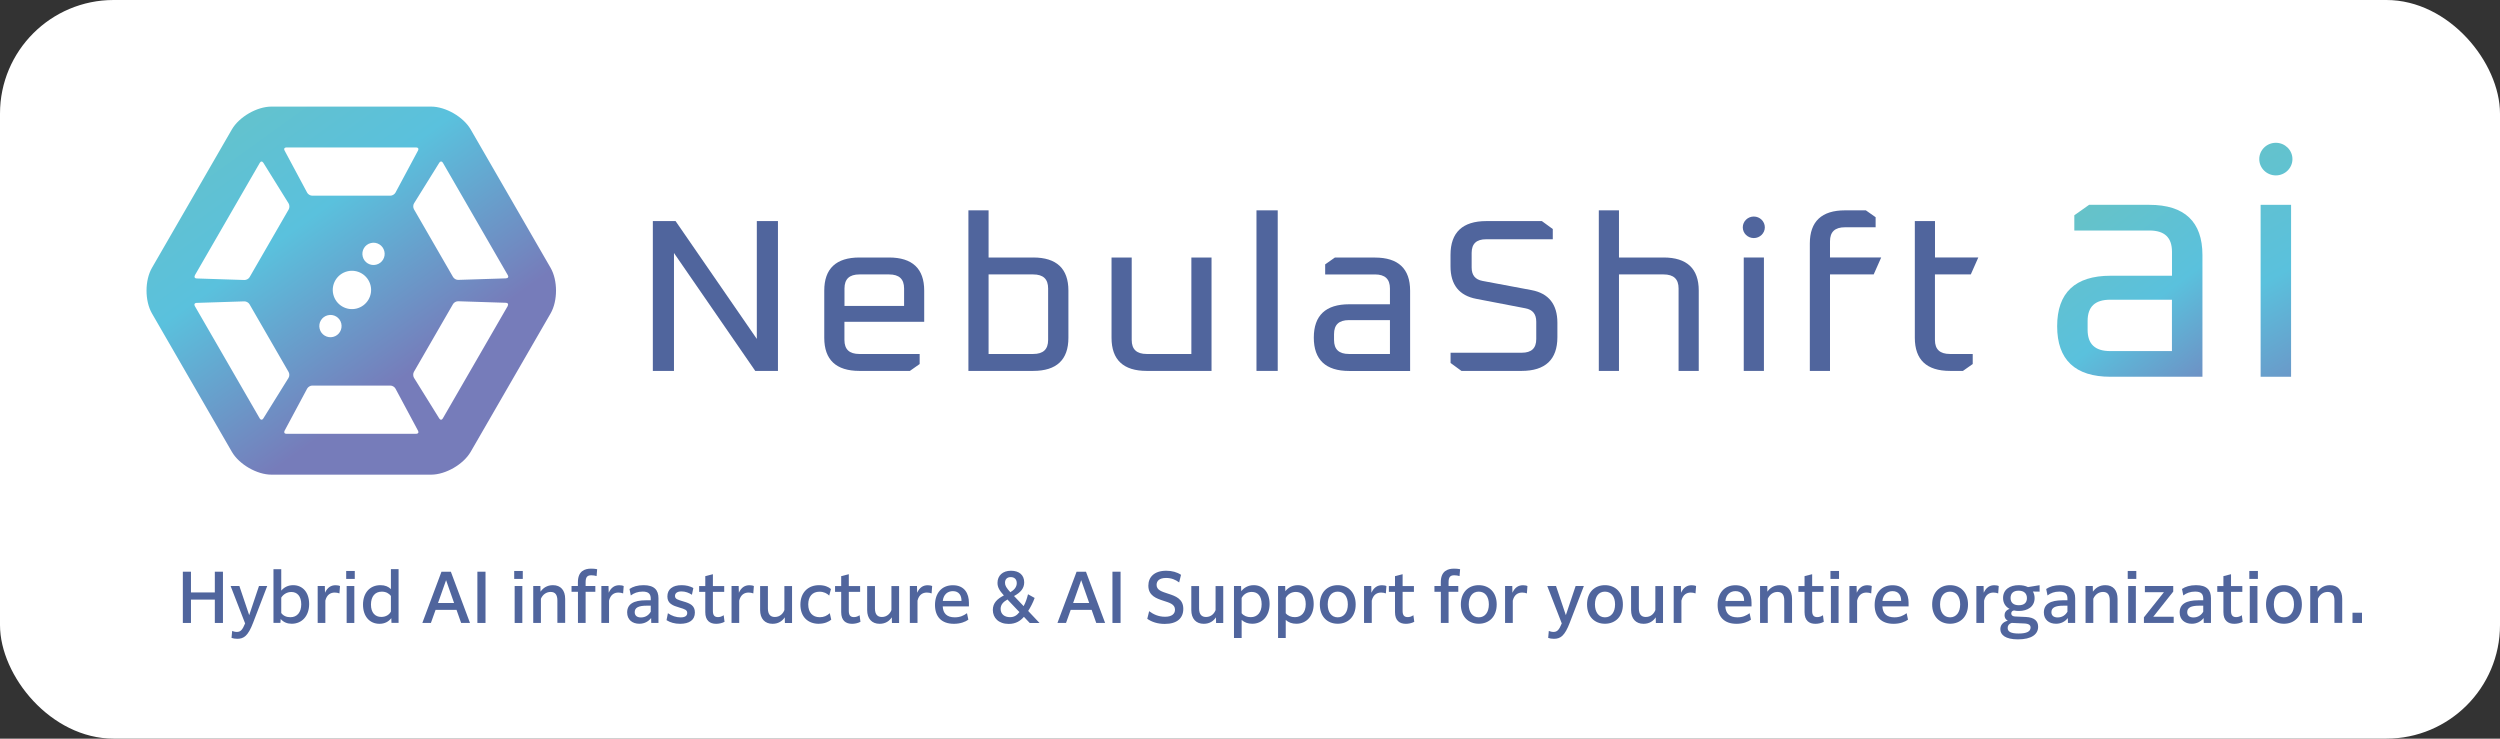 <?xml version="1.0" encoding="UTF-8"?>
<svg id="_レイヤー_1" data-name="レイヤー 1" xmlns="http://www.w3.org/2000/svg" xmlns:xlink="http://www.w3.org/1999/xlink" viewBox="0 0 440 130">
  <rect x="0" y="0" width="440" height="130" fill="#333333" stroke="none"/>
  <defs>
    <style>
      .cls-1 {
        fill: #fff;
      }

      .cls-2 {
        fill: url(#_名称未設定グラデーション_93-2);
      }

      .cls-3 {
        fill: url(#_名称未設定グラデーション_12);
      }

      .cls-4 {
        fill: url(#_名称未設定グラデーション_93);
      }

      .cls-5 {
        fill: url(#_名称未設定グラデーション_93-3);
      }

      .cls-6 {
        fill: #50659d;
      }
    </style>
    <linearGradient id="_名称未設定グラデーション_12" data-name="名称未設定グラデーション 12" x1="-745.85" y1="-484.85" x2="-745.11" y2="-484.85" gradientTransform="translate(72799.35 27924.82) rotate(54.01) scale(87.61 -87.61)" gradientUnits="userSpaceOnUse">
      <stop offset="0" stop-color="#67c2c6"/>
      <stop offset=".5" stop-color="#5ac1dd"/>
      <stop offset="1" stop-color="#767cba"/>
    </linearGradient>
    <linearGradient id="_名称未設定グラデーション_93" data-name="名称未設定グラデーション 93" x1="363.66" y1="36.32" x2="390.92" y2="72.51" gradientUnits="userSpaceOnUse">
      <stop offset="0" stop-color="#67c2c6"/>
      <stop offset=".5" stop-color="#5ac1dd"/>
      <stop offset="1" stop-color="#767cba"/>
    </linearGradient>
    <linearGradient id="_名称未設定グラデーション_93-2" data-name="名称未設定グラデーション 93" x1="385.07" y1="24.38" x2="413.82" y2="74.17" xlink:href="#_名称未設定グラデーション_93"/>
    <linearGradient id="_名称未設定グラデーション_93-3" data-name="名称未設定グラデーション 93" x1="395.11" y1="18.59" x2="423.9" y2="68.45" xlink:href="#_名称未設定グラデーション_93"/>
  </defs>
  <rect class="cls-1" width="440" height="130" rx="20" ry="20"/>
  <g>
    <polygon class="cls-6" points="133.2 59.65 118.95 38.98 118.9 38.91 114.9 38.91 114.9 65.28 118.62 65.28 118.62 44.53 132.87 65.2 132.92 65.28 136.92 65.28 136.92 38.91 133.2 38.91 133.2 59.65"/>
    <path class="cls-6" d="M156.48,45.32h-5.22c-4.11,0-6.19,1.96-6.19,5.83v8.3c0,3.87,2.08,5.83,6.19,5.83h8.88l1.72-1.21v-1.77h-10.61c-1.77,0-2.63-.81-2.63-2.47v-3.19h14.04v-5.49c0-3.87-2.08-5.83-6.19-5.83ZM159.12,53.85h-10.49v-3.08c0-1.66.86-2.47,2.63-2.47h5.22c1.77,0,2.64.81,2.64,2.47v3.08Z"/>
    <path class="cls-6" d="M181.84,45.32h-7.85v-8.3h-3.55v28.26h11.41c4.11,0,6.19-1.96,6.19-5.83v-8.3c0-3.87-2.08-5.83-6.19-5.83ZM184.47,59.83c0,1.66-.86,2.47-2.63,2.47h-7.85v-14h7.85c1.77,0,2.63.81,2.63,2.47v9.06Z"/>
    <path class="cls-6" d="M209.67,62.3h-7.85c-1.77,0-2.64-.81-2.64-2.47v-14.51h-3.55v14.13c0,3.87,2.08,5.83,6.19,5.83h11.41v-19.96h-3.55v16.98Z"/>
    <path class="cls-6" d="M241.99,45.32h-7.04l-1.72,1.21v1.77h8.76c1.77,0,2.64.81,2.64,2.47v2.78h-7.17c-4.14,0-6.23,1.97-6.23,5.87s2.1,5.87,6.23,5.87h10.72v-14.13c0-3.87-2.08-5.83-6.19-5.83ZM244.63,62.3h-7.21c-1.77,0-2.63-.81-2.63-2.47v-1.02c0-1.66.86-2.47,2.63-2.47h7.21v5.96Z"/>
    <path class="cls-6" d="M269.55,51.06l-8.63-1.62c-1.28-.24-1.91-1.01-1.91-2.36v-2.57c0-1.61.84-2.4,2.55-2.4h11.73v-1.8l-1.92-1.4h-9.77c-4.19,0-6.31,2-6.31,5.94v2.04c0,3.22,1.53,5.14,4.55,5.71l8.63,1.66c1.28.24,1.91,1.01,1.91,2.36v3.06c0,1.61-.84,2.4-2.55,2.4h-12.53v1.8l1.87,1.37.05.03h10.57c4.19,0,6.31-2,6.31-5.94v-2.53c0-3.25-1.53-5.18-4.55-5.75Z"/>
    <path class="cls-6" d="M292.79,45.32h-7.85v-8.3h-3.55v28.26h3.55v-16.98h7.85c1.77,0,2.64.81,2.64,2.47v14.51h3.55v-14.13c0-3.87-2.08-5.83-6.19-5.83Z"/>
    <rect class="cls-6" x="306.9" y="45.32" width="3.55" height="19.96"/>
    <path class="cls-6" d="M322.08,42.47c0-1.66.86-2.47,2.64-2.47h5.39v-1.77l-1.72-1.21h-3.67c-4.11,0-6.19,1.96-6.19,5.83v22.43h3.55v-16.98h7.69l1.32-2.98h-9.01v-2.85Z"/>
    <path class="cls-6" d="M340.55,59.83v-11.53h6.31l1.32-2.98h-7.62v-6.41h-3.55v20.54c0,3.87,2.08,5.83,6.19,5.83h2.28l1.72-1.21v-1.77h-4.01c-1.77,0-2.64-.81-2.64-2.47Z"/>
    <path class="cls-6" d="M308.67,38.11c-1.07,0-1.94.85-1.94,1.9s.87,1.89,1.94,1.89,1.94-.85,1.94-1.89-.87-1.9-1.94-1.9Z"/>
    <rect class="cls-6" x="221.14" y="37.02" width="3.74" height="28.26"/>
  </g>
  <path class="cls-3" d="M96.9,47.13l-14.06-24.35c-1.28-2.21-4.41-4.02-6.96-4.02h-28.11c-2.55,0-5.68,1.81-6.96,4.02l-14.06,24.35c-1.28,2.21-1.28,5.83,0,8.04l14.06,24.35c1.28,2.21,4.41,4.02,6.96,4.02h28.11c2.55,0,5.68-1.81,6.96-4.02l14.06-24.35c1.28-2.21,1.28-5.83,0-8.04ZM50.39,25.95h22.87c.33,0,.47.24.32.53l-3.98,7.43c-.16.29-.55.53-.88.53h-13.78c-.33,0-.73-.24-.88-.53l-3.98-7.43c-.16-.29-.01-.53.32-.53ZM58.67,51.86c-.46-1.81.64-3.64,2.44-4.1,1.81-.46,3.64.64,4.1,2.44.46,1.81-.64,3.64-2.44,4.1-1.81.46-3.64-.64-4.1-2.44ZM58.64,59.29c-1.05.27-2.12-.37-2.38-1.42-.27-1.05.37-2.12,1.42-2.38,1.05-.27,2.12.37,2.38,1.42s-.37,2.12-1.42,2.38ZM63.84,45.16c-.27-1.05.37-2.12,1.42-2.38,1.05-.27,2.12.37,2.38,1.42.27,1.05-.37,2.12-1.42,2.38-1.05.27-2.12-.37-2.38-1.42ZM34.29,48.46l11.44-19.81c.16-.29.44-.29.62,0l4.45,7.16c.17.28.18.74.02,1.03l-6.89,11.94c-.16.29-.57.51-.9.5l-8.43-.27c-.33-.01-.46-.25-.3-.54ZM46.34,73.66c-.17.28-.45.28-.62,0l-11.44-19.81c-.16-.29-.03-.53.3-.54l8.43-.27c.33-.01.73.21.9.5l6.89,11.94c.17.29.16.75-.02,1.03l-4.45,7.16ZM73.27,76.35h-22.87c-.33,0-.47-.24-.32-.53l3.98-7.43c.16-.29.55-.53.88-.53h13.78c.33,0,.73.24.88.53l3.98,7.43c.16.29.01.53-.32.53ZM89.37,53.84l-11.44,19.81c-.17.29-.44.29-.62,0l-4.45-7.16c-.17-.28-.18-.74-.02-1.03l6.89-11.94c.16-.29.57-.51.9-.5l8.43.27c.33.01.46.25.3.54ZM89.07,48.99l-8.43.27c-.33.01-.73-.21-.9-.5l-6.89-11.94c-.16-.29-.16-.75.02-1.03l4.45-7.16c.17-.28.45-.28.62,0l11.44,19.81c.17.29.03.53-.3.54Z"/>
  <g>
    <path class="cls-4" d="M378.29,36.05h-10.61l-2.6,1.84v2.68h13.21c2.68,0,3.98,1.23,3.98,3.75v4.21h-10.81c-6.24,0-9.4,2.99-9.4,8.89s3.16,8.89,9.4,8.89h16.17v-21.42c0-5.86-3.14-8.84-9.34-8.84ZM367.42,56.5c0-2.52,1.3-3.75,3.97-3.75h10.87v9.04h-10.87c-2.67,0-3.97-1.23-3.97-3.75v-1.55Z"/>
    <rect class="cls-2" x="397.87" y="36.05" width="5.36" height="30.26"/>
    <path class="cls-5" d="M400.55,25.13c-1.61,0-2.92,1.29-2.92,2.87s1.31,2.87,2.92,2.87,2.92-1.29,2.92-2.87-1.31-2.87-2.92-2.87Z"/>
  </g>
  <g>
    <path class="cls-6" d="M32.18,100.62h1.43v3.65h4.2v-3.65h1.43v9.02h-1.43v-4.11h-4.2v4.11h-1.43v-9.02Z"/>
    <path class="cls-6" d="M40.85,111.05c.26.09.53.17.84.17.65,0,.98-.36,1.45-1.5l-2.55-6.58h1.54l1.73,5.13,1.72-5.13h1.45l-2.47,6.43c-.89,2.36-1.66,2.86-2.8,2.86-.41,0-.72-.06-1.01-.16l.11-1.22Z"/>
    <path class="cls-6" d="M48.15,100.18h1.35v3.77c.5-.59,1.2-.96,2.09-.96,1.67,0,2.82,1.25,2.82,3.32s-1.24,3.47-3.07,3.47c-.75,0-1.41-.24-1.94-.83l-.05.68h-1.22v-9.46ZM51.12,108.63c1.15,0,1.9-.84,1.9-2.28s-.74-2.16-1.74-2.16c-.76,0-1.41.4-1.78.99v2.71c.36.49.91.74,1.62.74Z"/>
    <path class="cls-6" d="M55.91,103.14h1.26l.03,1.18c.43-.94,1.06-1.32,1.87-1.32.31,0,.61.06.77.15l-.1,1.29c-.23-.09-.53-.15-.83-.15-.74,0-1.4.38-1.65,1.42v3.93h-1.35v-6.5Z"/>
    <path class="cls-6" d="M60.93,100.49h1.51v1.4h-1.51v-1.4ZM61.01,103.14h1.35v6.5h-1.35v-6.5Z"/>
    <path class="cls-6" d="M68.9,109.64l-.03-.84c-.49.62-1.17.99-2.08.99-1.72,0-2.9-1.29-2.9-3.37s1.2-3.43,3.07-3.43c.82,0,1.4.26,1.84.69v-3.51h1.35v9.46h-1.25ZM67.09,108.58c.84,0,1.43-.4,1.71-.95v-2.75c-.33-.42-.84-.75-1.6-.75-1.2,0-1.91.85-1.91,2.28s.74,2.17,1.81,2.17Z"/>
    <path class="cls-6" d="M77.7,100.62h1.65l3.37,9.02h-1.56l-.81-2.3h-3.69l-.82,2.3h-1.51l3.37-9.02ZM79.92,106.13l-1.41-4.02-1.42,4.02h2.83Z"/>
    <path class="cls-6" d="M84.02,100.62h1.43v9.02h-1.43v-9.02Z"/>
    <path class="cls-6" d="M90.5,100.49h1.51v1.4h-1.51v-1.4ZM90.58,103.14h1.35v6.5h-1.35v-6.5Z"/>
    <path class="cls-6" d="M93.85,103.14h1.26l.02.99c.46-.64,1.14-1.14,2.19-1.14,1.37,0,2.15.9,2.15,2.42v4.22h-1.37v-3.95c0-1.02-.41-1.5-1.18-1.5s-1.4.46-1.72,1.2v4.26h-1.35v-6.5Z"/>
    <path class="cls-6" d="M101.71,104.16h-1.12v-1.02h1.12v-.66c0-1.99,1.21-2.4,2.34-2.4.35,0,.8.04,1.05.1l-.1,1.21c-.23-.08-.6-.14-.93-.14-.69,0-1,.3-1,1.22v.67h1.71v1.02h-1.71v5.48h-1.35v-5.48Z"/>
    <path class="cls-6" d="M105.84,103.14h1.26l.03,1.18c.43-.94,1.06-1.32,1.87-1.32.31,0,.61.06.77.15l-.1,1.29c-.23-.09-.53-.15-.83-.15-.74,0-1.4.38-1.65,1.42v3.93h-1.35v-6.5Z"/>
    <path class="cls-6" d="M114.62,109.64l-.02-.87c-.46.59-1.15,1.01-2.08,1.01-1.25,0-2.14-.73-2.14-1.99,0-1.46,1.12-2.14,3.31-2.14h.84v-.28c0-.81-.36-1.25-1.42-1.25-.88,0-1.53.26-2.09.68l-.23-1.14c.58-.41,1.43-.67,2.48-.67,1.91,0,2.62.88,2.62,2.3v4.35h-1.26ZM114.53,107.67v-1.07h-.71c-1.43,0-2.11.34-2.11,1.14,0,.62.42.93,1.1.93.81,0,1.4-.44,1.71-1Z"/>
    <path class="cls-6" d="M117.56,107.93c.66.46,1.43.73,2.24.73s1.15-.31,1.15-.77c0-.54-.4-.67-1.37-.96-1.16-.34-2.12-.69-2.12-1.95s.89-1.99,2.5-1.99c.77,0,1.54.18,2.07.51l-.25,1.18c-.52-.34-1.13-.59-1.84-.59-.79,0-1.14.34-1.14.8,0,.56.52.67,1.47.96,1.2.35,2.03.72,2.03,1.95,0,1.33-.98,1.99-2.61,1.99-.96,0-1.75-.24-2.38-.64l.24-1.22Z"/>
    <path class="cls-6" d="M126.04,109.79c-1.09,0-1.91-.55-1.91-2.06v-3.56h-1.08v-1.02h1.08v-1.75l1.34-.34v2.09h1.99v1.02h-1.99v3.36c0,.73.27,1.08.9,1.08.34,0,.65-.1,1-.33l.15,1.16c-.48.26-1.05.35-1.48.35Z"/>
    <path class="cls-6" d="M128.75,103.14h1.26l.03,1.18c.43-.94,1.06-1.32,1.87-1.32.31,0,.61.06.77.15l-.1,1.29c-.23-.09-.53-.15-.83-.15-.74,0-1.4.38-1.65,1.42v3.93h-1.35v-6.5Z"/>
    <path class="cls-6" d="M138.14,109.64l-.02-.99c-.43.64-1.1,1.14-2.15,1.14-1.37,0-2.19-.91-2.19-2.42v-4.22h1.37v3.94c0,1.02.43,1.5,1.22,1.5.92,0,1.47-.64,1.68-1.22v-4.22h1.35v6.5h-1.26Z"/>
    <path class="cls-6" d="M144.13,109.79c-1.96,0-3.26-1.25-3.26-3.37s1.33-3.43,3.3-3.43c.96,0,1.65.3,2.08.68l-.31,1.15c-.39-.38-.94-.68-1.71-.68-1.25,0-1.98.85-1.98,2.24s.74,2.25,2.03,2.25c.72,0,1.26-.25,1.76-.71l.26,1.14c-.42.35-1.14.72-2.19.72Z"/>
    <path class="cls-6" d="M149.96,109.79c-1.09,0-1.91-.55-1.91-2.06v-3.56h-1.08v-1.02h1.08v-1.75l1.34-.34v2.09h1.99v1.02h-1.99v3.36c0,.73.27,1.08.9,1.08.34,0,.65-.1,1-.33l.15,1.16c-.48.26-1.05.35-1.48.35Z"/>
    <path class="cls-6" d="M156.98,109.64l-.02-.99c-.43.64-1.1,1.14-2.15,1.14-1.37,0-2.19-.91-2.19-2.42v-4.22h1.37v3.94c0,1.02.43,1.5,1.22,1.5.92,0,1.47-.64,1.68-1.22v-4.22h1.35v6.5h-1.26Z"/>
    <path class="cls-6" d="M160.13,103.14h1.26l.03,1.18c.43-.94,1.06-1.32,1.87-1.32.31,0,.61.06.77.15l-.1,1.29c-.23-.09-.53-.15-.83-.15-.74,0-1.4.38-1.65,1.42v3.93h-1.35v-6.5Z"/>
    <path class="cls-6" d="M167.89,109.79c-2.2,0-3.33-1.26-3.33-3.32s1.17-3.47,3.14-3.47c2.08,0,2.83,1.49,2.83,3.08v.65h-4.61c.06,1.22.73,1.92,2.12,1.92.92,0,1.55-.29,2.15-.73l.24,1.14c-.51.38-1.4.73-2.54.73ZM165.93,105.77h3.29v-.08c0-.84-.41-1.65-1.51-1.65-.92,0-1.66.58-1.78,1.73Z"/>
    <path class="cls-6" d="M181.23,109.64l-1.02-1.08c-.6.69-1.4,1.25-2.67,1.25-1.79,0-2.8-1.07-2.8-2.46,0-1.24.8-1.96,1.94-2.55-.81-.9-1.12-1.47-1.12-2.21,0-1.28.91-2.14,2.37-2.14s2.33.77,2.33,2.05c0,1.05-.64,1.79-1.79,2.4l1.69,1.78c.38-.68.6-1.4.77-2.09l1.17.65c-.3.83-.73,1.65-1.14,2.29l2,2.12h-1.73ZM177.77,108.62c.73,0,1.21-.33,1.65-.89l-2.11-2.22c-.73.42-1.2.9-1.2,1.65,0,.92.67,1.46,1.65,1.46ZM177.82,104.23c.68-.39,1.13-.92,1.13-1.6s-.42-1.06-1.06-1.06-1.01.38-1.01,1.01c0,.48.24.89.94,1.65Z"/>
    <path class="cls-6" d="M189.48,100.62h1.65l3.37,9.02h-1.56l-.81-2.3h-3.69l-.82,2.3h-1.51l3.37-9.02ZM191.7,106.13l-1.41-4.02-1.42,4.02h2.83Z"/>
    <path class="cls-6" d="M195.79,100.62h1.43v9.02h-1.43v-9.02Z"/>
    <path class="cls-6" d="M202.25,107.57c.75.55,1.63.98,2.8.98s1.75-.5,1.75-1.24c0-.97-.96-1.23-2.05-1.58-1.22-.4-2.64-.88-2.64-2.65,0-1.49,1.02-2.63,3.15-2.63,1.02,0,1.92.26,2.6.72l-.33,1.34c-.64-.49-1.38-.79-2.3-.79-1.22,0-1.67.55-1.67,1.22,0,.93.91,1.18,2.06,1.56,1.27.41,2.64.89,2.64,2.66,0,1.6-1.05,2.65-3.26,2.65-1.26,0-2.29-.34-3.08-.9l.33-1.34Z"/>
    <path class="cls-6" d="M214.03,109.64l-.02-.99c-.43.64-1.1,1.14-2.15,1.14-1.37,0-2.19-.91-2.19-2.42v-4.22h1.37v3.94c0,1.02.43,1.5,1.22,1.5.92,0,1.47-.64,1.68-1.22v-4.22h1.35v6.5h-1.26Z"/>
    <path class="cls-6" d="M217.18,103.14h1.25l.03.91c.47-.6,1.21-1.06,2.2-1.06,1.64,0,2.79,1.24,2.79,3.31s-1.24,3.48-3.05,3.48c-.76,0-1.38-.23-1.87-.67v3.18h-1.35v-9.15ZM218.54,107.94c.38.46.96.68,1.6.68,1.14,0,1.91-.82,1.91-2.28s-.71-2.16-1.74-2.16c-.77,0-1.43.39-1.78,1.06v2.7Z"/>
    <path class="cls-6" d="M224.94,103.14h1.25l.03.91c.47-.6,1.21-1.06,2.2-1.06,1.64,0,2.79,1.24,2.79,3.31s-1.24,3.48-3.05,3.48c-.76,0-1.38-.23-1.87-.67v3.18h-1.35v-9.15ZM226.3,107.94c.38.46.96.68,1.6.68,1.14,0,1.91-.82,1.91-2.28s-.71-2.16-1.74-2.16c-.77,0-1.43.39-1.78,1.06v2.7Z"/>
    <path class="cls-6" d="M232.29,106.38c0-2.16,1.35-3.39,3.15-3.39s3.16,1.23,3.16,3.39-1.35,3.4-3.16,3.4-3.15-1.24-3.15-3.4ZM237.22,106.38c0-1.39-.67-2.25-1.78-2.25s-1.76.87-1.76,2.25.67,2.27,1.76,2.27,1.78-.88,1.78-2.27Z"/>
    <path class="cls-6" d="M240.08,103.14h1.26l.03,1.18c.43-.94,1.06-1.32,1.87-1.32.31,0,.61.06.77.15l-.1,1.29c-.23-.09-.54-.15-.83-.15-.74,0-1.4.38-1.65,1.42v3.93h-1.36v-6.5Z"/>
    <path class="cls-6" d="M247.43,109.79c-1.09,0-1.91-.55-1.91-2.06v-3.56h-1.08v-1.02h1.08v-1.75l1.34-.34v2.09h1.99v1.02h-1.99v3.36c0,.73.27,1.08.9,1.08.34,0,.65-.1,1-.33l.15,1.16c-.48.26-1.05.35-1.48.35Z"/>
    <path class="cls-6" d="M253.58,104.16h-1.12v-1.02h1.12v-.66c0-1.99,1.21-2.4,2.35-2.4.35,0,.8.04,1.05.1l-.1,1.21c-.23-.08-.6-.14-.93-.14-.69,0-1,.3-1,1.22v.67h1.71v1.02h-1.71v5.48h-1.36v-5.48Z"/>
    <path class="cls-6" d="M257.11,106.38c0-2.16,1.35-3.39,3.15-3.39s3.16,1.23,3.16,3.39-1.35,3.4-3.16,3.4-3.15-1.24-3.15-3.4ZM262.04,106.38c0-1.39-.67-2.25-1.78-2.25s-1.76.87-1.76,2.25.67,2.27,1.76,2.27,1.78-.88,1.78-2.27Z"/>
    <path class="cls-6" d="M264.9,103.14h1.26l.03,1.18c.43-.94,1.06-1.32,1.87-1.32.31,0,.61.06.77.15l-.1,1.29c-.23-.09-.54-.15-.83-.15-.74,0-1.4.38-1.65,1.42v3.93h-1.36v-6.5Z"/>
    <path class="cls-6" d="M272.58,111.05c.26.09.54.17.84.17.65,0,.98-.36,1.45-1.5l-2.55-6.58h1.54l1.73,5.13,1.72-5.13h1.45l-2.47,6.43c-.89,2.36-1.66,2.86-2.8,2.86-.41,0-.72-.06-1.01-.16l.11-1.22Z"/>
    <path class="cls-6" d="M279.32,106.38c0-2.16,1.35-3.39,3.15-3.39s3.16,1.23,3.16,3.39-1.35,3.4-3.16,3.4-3.15-1.24-3.15-3.4ZM284.25,106.38c0-1.39-.67-2.25-1.78-2.25s-1.76.87-1.76,2.25.67,2.27,1.76,2.27,1.78-.88,1.78-2.27Z"/>
    <path class="cls-6" d="M291.43,109.64l-.02-.99c-.43.64-1.1,1.14-2.15,1.14-1.37,0-2.19-.91-2.19-2.42v-4.22h1.37v3.94c0,1.02.43,1.5,1.22,1.5.92,0,1.47-.64,1.68-1.22v-4.22h1.35v6.5h-1.26Z"/>
    <path class="cls-6" d="M294.58,103.14h1.26l.03,1.18c.43-.94,1.06-1.32,1.87-1.32.31,0,.61.06.77.15l-.1,1.29c-.23-.09-.54-.15-.83-.15-.74,0-1.4.38-1.65,1.42v3.93h-1.36v-6.5Z"/>
    <path class="cls-6" d="M305.63,109.79c-2.2,0-3.33-1.26-3.33-3.32s1.17-3.47,3.14-3.47c2.08,0,2.83,1.49,2.83,3.08v.65h-4.61c.06,1.22.73,1.92,2.12,1.92.92,0,1.55-.29,2.15-.73l.24,1.14c-.51.38-1.4.73-2.54.73ZM303.67,105.77h3.29v-.08c0-.84-.41-1.65-1.51-1.65-.92,0-1.66.58-1.78,1.73Z"/>
    <path class="cls-6" d="M309.78,103.14h1.26l.02.99c.46-.64,1.14-1.14,2.19-1.14,1.37,0,2.15.9,2.15,2.42v4.22h-1.37v-3.95c0-1.02-.41-1.5-1.18-1.5s-1.4.46-1.72,1.2v4.26h-1.36v-6.5Z"/>
    <path class="cls-6" d="M319.51,109.79c-1.09,0-1.91-.55-1.91-2.06v-3.56h-1.08v-1.02h1.08v-1.75l1.34-.34v2.09h1.99v1.02h-1.99v3.36c0,.73.27,1.08.9,1.08.34,0,.65-.1,1-.33l.15,1.16c-.48.26-1.05.35-1.48.35Z"/>
    <path class="cls-6" d="M322.16,100.49h1.51v1.4h-1.51v-1.4ZM322.24,103.14h1.35v6.5h-1.35v-6.5Z"/>
    <path class="cls-6" d="M325.5,103.14h1.26l.03,1.18c.43-.94,1.06-1.32,1.87-1.32.31,0,.61.06.77.15l-.1,1.29c-.23-.09-.54-.15-.83-.15-.74,0-1.4.38-1.65,1.42v3.93h-1.36v-6.5Z"/>
    <path class="cls-6" d="M333.27,109.79c-2.2,0-3.33-1.26-3.33-3.32s1.17-3.47,3.14-3.47c2.08,0,2.83,1.49,2.83,3.08v.65h-4.61c.06,1.22.73,1.92,2.12,1.92.92,0,1.55-.29,2.15-.73l.24,1.14c-.51.38-1.4.73-2.54.73ZM331.31,105.77h3.29v-.08c0-.84-.41-1.65-1.51-1.65-.92,0-1.66.58-1.78,1.73Z"/>
    <path class="cls-6" d="M340.06,106.38c0-2.16,1.35-3.39,3.15-3.39s3.16,1.23,3.16,3.39-1.35,3.4-3.16,3.4-3.15-1.24-3.15-3.4ZM344.99,106.38c0-1.39-.67-2.25-1.78-2.25s-1.76.87-1.76,2.25.67,2.27,1.76,2.27,1.78-.88,1.78-2.27Z"/>
    <path class="cls-6" d="M347.85,103.14h1.26l.03,1.18c.43-.94,1.06-1.32,1.87-1.32.31,0,.61.06.77.15l-.1,1.29c-.23-.09-.54-.15-.83-.15-.74,0-1.4.38-1.65,1.42v3.93h-1.36v-6.5Z"/>
    <path class="cls-6" d="M354.49,107.44c-.32.03-.51.23-.51.52,0,.27.16.51.64.54l1.96.09c1.51.08,2.13.73,2.13,1.72,0,1.33-1.15,2.22-3.55,2.22-2.22,0-3.1-.8-3.1-1.79,0-.64.36-1.24,1.31-1.5-.39-.21-.57-.54-.57-.96s.21-.87.88-1.12c-.69-.36-1.14-1.01-1.14-1.91,0-1.49,1.18-2.26,2.77-2.26.6,0,1.15.11,1.61.34l2.01-.33h.04v1.13l-1.18-.02c.19.32.3.71.3,1.15,0,1.48-1.18,2.27-2.78,2.27-.28,0-.55-.02-.81-.08ZM355.29,111.5c1.4,0,2.09-.36,2.09-1.05,0-.39-.23-.68-1.13-.72l-2.19-.1c-.47.14-.71.44-.71.89,0,.62.52.98,1.92.98ZM356.74,105.27c0-.82-.53-1.31-1.46-1.31s-1.42.47-1.42,1.29.52,1.27,1.45,1.27,1.43-.44,1.43-1.25Z"/>
    <path class="cls-6" d="M363.96,109.64l-.02-.87c-.46.59-1.15,1.01-2.08,1.01-1.25,0-2.14-.73-2.14-1.99,0-1.46,1.12-2.14,3.31-2.14h.84v-.28c0-.81-.36-1.25-1.42-1.25-.88,0-1.53.26-2.09.68l-.23-1.14c.58-.41,1.43-.67,2.48-.67,1.91,0,2.62.88,2.62,2.3v4.35h-1.26ZM363.87,107.67v-1.07h-.71c-1.43,0-2.11.34-2.11,1.14,0,.62.42.93,1.1.93.81,0,1.4-.44,1.71-1Z"/>
    <path class="cls-6" d="M367.07,103.14h1.26l.02.99c.46-.64,1.14-1.14,2.19-1.14,1.37,0,2.15.9,2.15,2.42v4.22h-1.37v-3.95c0-1.02-.41-1.5-1.18-1.5s-1.4.46-1.72,1.2v4.26h-1.36v-6.5Z"/>
    <path class="cls-6" d="M374.48,100.49h1.51v1.4h-1.51v-1.4ZM374.56,103.14h1.35v6.5h-1.35v-6.5Z"/>
    <path class="cls-6" d="M377.33,108.65l3.52-4.42h-3.35v-1.09h4.99v.98l-3.52,4.43h3.6v1.09h-5.24v-.99Z"/>
    <path class="cls-6" d="M387.86,109.64l-.02-.87c-.46.59-1.15,1.01-2.08,1.01-1.25,0-2.14-.73-2.14-1.99,0-1.46,1.12-2.14,3.31-2.14h.84v-.28c0-.81-.36-1.25-1.42-1.25-.88,0-1.53.26-2.09.68l-.23-1.14c.58-.41,1.43-.67,2.48-.67,1.91,0,2.62.88,2.62,2.3v4.35h-1.26ZM387.77,107.67v-1.07h-.71c-1.43,0-2.11.34-2.11,1.14,0,.62.42.93,1.1.93.81,0,1.4-.44,1.71-1Z"/>
    <path class="cls-6" d="M393.23,109.79c-1.09,0-1.91-.55-1.91-2.06v-3.56h-1.08v-1.02h1.08v-1.75l1.34-.34v2.09h1.99v1.02h-1.99v3.36c0,.73.27,1.08.9,1.08.34,0,.65-.1,1-.33l.15,1.16c-.48.26-1.05.35-1.48.35Z"/>
    <path class="cls-6" d="M395.88,100.49h1.51v1.4h-1.51v-1.4ZM395.96,103.14h1.35v6.5h-1.35v-6.5Z"/>
    <path class="cls-6" d="M398.82,106.38c0-2.16,1.35-3.39,3.15-3.39s3.16,1.23,3.16,3.39-1.35,3.4-3.16,3.4-3.15-1.24-3.15-3.4ZM403.74,106.38c0-1.39-.67-2.25-1.78-2.25s-1.76.87-1.76,2.25.67,2.27,1.76,2.27,1.78-.88,1.78-2.27Z"/>
    <path class="cls-6" d="M406.61,103.14h1.26l.02.99c.46-.64,1.14-1.14,2.19-1.14,1.37,0,2.15.9,2.15,2.42v4.22h-1.37v-3.95c0-1.02-.41-1.5-1.18-1.5s-1.4.46-1.72,1.2v4.26h-1.36v-6.5Z"/>
    <path class="cls-6" d="M414.04,107.84h1.67v1.8h-1.67v-1.8Z"/>
  </g>
</svg>